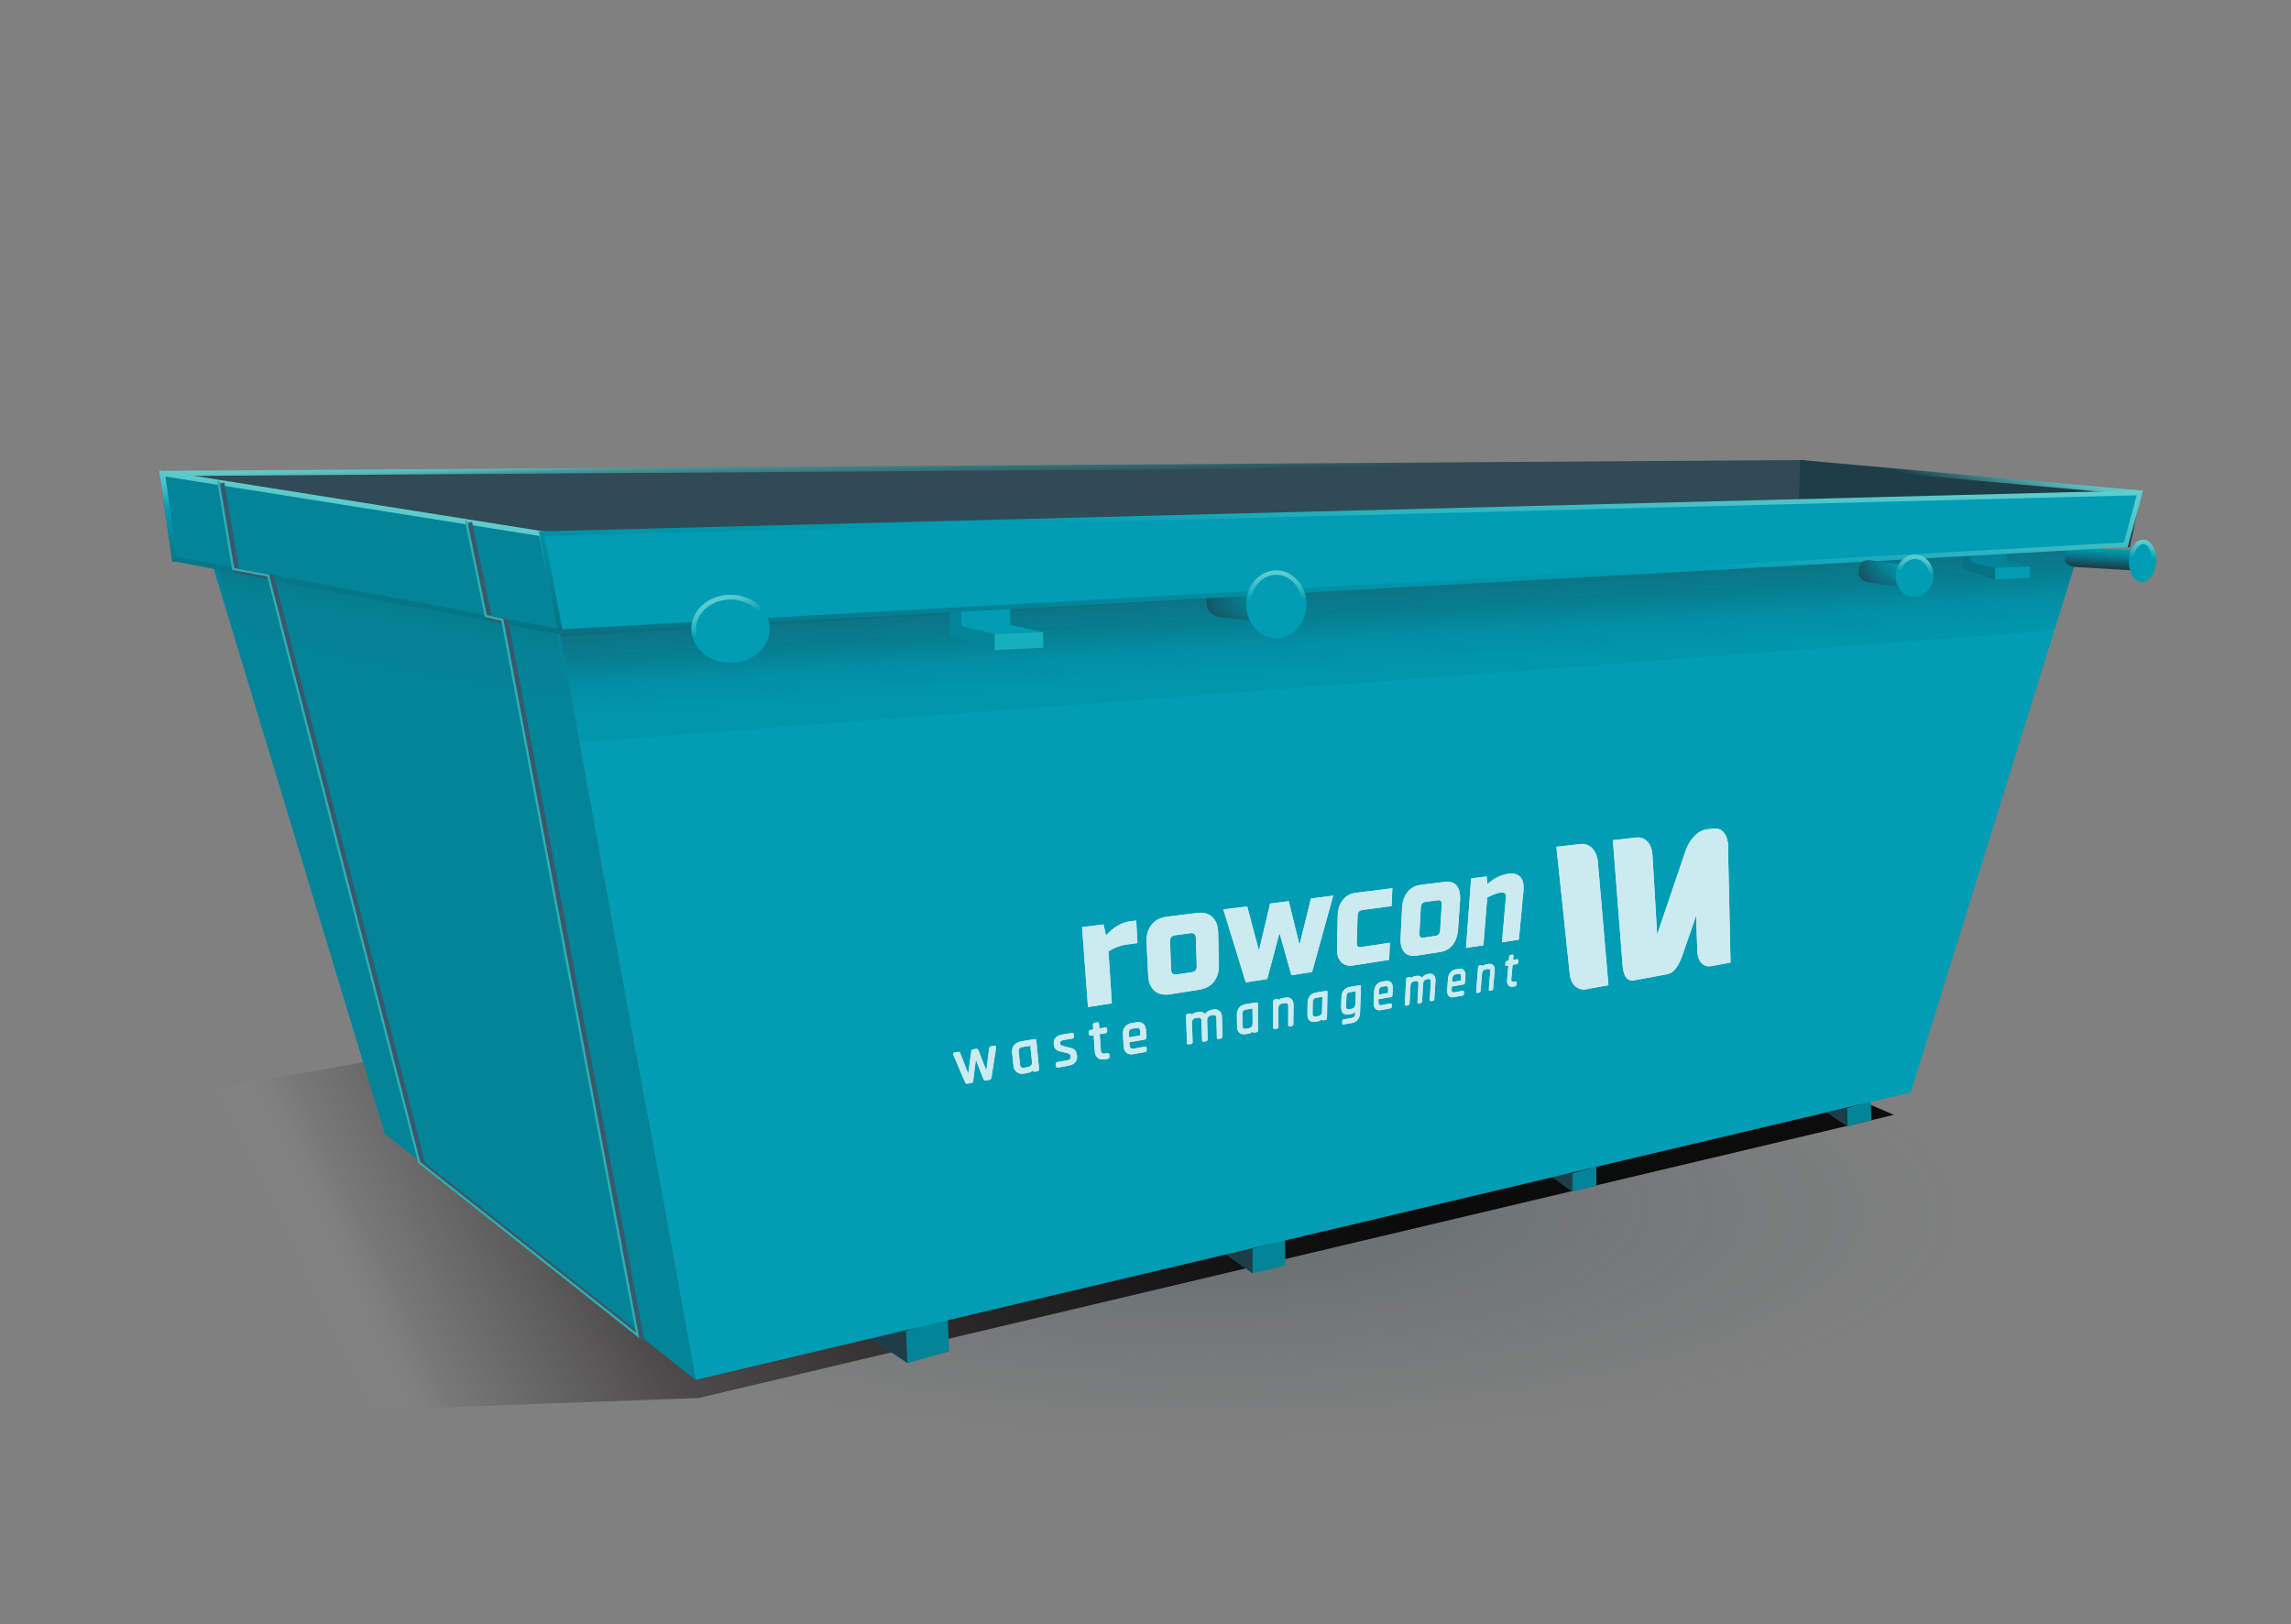 <?xml version="1.0" encoding="UTF-8"?>
<svg id="Layer_1" xmlns="http://www.w3.org/2000/svg" xmlns:xlink="http://www.w3.org/1999/xlink" version="1.1" viewBox="0 0 1031.81 731.34">
  <rect x="0" y="0" width="1031.81" height="731.34" fill="#808080" stroke="none"/>
  <!-- Generator: Adobe Illustrator 29.4.0, SVG Export Plug-In . SVG Version: 2.1.0 Build 152)  -->
  <defs>
    <style>
      .st0, .st1, .st2 {
        fill: none;
      }

      .st3 {
        fill: url(#linear-gradient2);
      }

      .st4 {
        fill: url(#linear-gradient3);
      }

      .st5 {
        fill: url(#linear-gradient6);
      }

      .st6 {
        fill: url(#linear-gradient8);
      }

      .st7 {
        fill: url(#linear-gradient11);
      }

      .st8 {
        fill: url(#linear-gradient10);
      }

      .st9 {
        stroke: url(#linear-gradient5);
        stroke-width: 2.17px;
      }

      .st9, .st1, .st2, .st10, .st11, .st12, .st13 {
        stroke-miterlimit: 10;
      }

      .st9, .st14 {
        fill: #1d3d47;
      }

      .st15 {
        fill: url(#radial-gradient);
      }

      .st16 {
        fill: url(#linear-gradient);
      }

      .st17 {
        fill: #15b0bc;
      }

      .st18, .st12, .st13, .st19, .st20, .st21 {
        fill: #009db4;
      }

      .st1 {
        stroke: #3b576b;
        stroke-width: 2px;
      }

      .st2 {
        stroke: #31afaf;
      }

      .st22, .st23, .st24 {
        fill: #fff;
      }

      .st10 {
        fill: #304b55;
        stroke: url(#linear-gradient1);
      }

      .st10, .st11 {
        stroke-width: 2.34px;
      }

      .st11 {
        stroke: url(#linear-gradient4);
      }

      .st11, .st25 {
        fill: #048498;
      }

      .st26 {
        opacity: .8;
      }

      .st27 {
        fill: #067283;
      }

      .st12 {
        stroke: url(#linear-gradient9);
      }

      .st12, .st13 {
        stroke-width: 2.15px;
      }

      .st13 {
        stroke: url(#linear-gradient14);
      }

      .st19 {
        stroke: url(#linear-gradient15);
        stroke-miterlimit: 10;
        stroke-width: 2px;
      }

      .st20 {
        stroke: url(#linear-gradient13);
        stroke-miterlimit: 10;
        stroke-width: 2px;
      }

      .st21 {
        stroke: url(#linear-gradient12);
        stroke-miterlimit: 10;
        stroke-width: 2px;
      }

      .st28 {
        fill: url(#linear-gradient7);
        opacity: .6;
      }

      .st28, .st23, .st24 {
        isolation: isolate;
      }

      .st23 {
        opacity: .3;
      }

      .st24 {
        opacity: .2;
      }
    </style>
    <radialGradient id="radial-gradient" cx="650.01" cy="1838.45" fx="650.01" fy="1838.45" r="475.76" gradientTransform="translate(1014.2 -12.74) rotate(90) scale(.85 .26)" gradientUnits="userSpaceOnUse">
      <stop offset="0" stop-color="#1d3d47" stop-opacity=".3"/>
      <stop offset=".53" stop-color="#1d3d47" stop-opacity=".1"/>
      <stop offset=".87" stop-color="#1d3d47" stop-opacity="0"/>
    </radialGradient>
    <linearGradient id="linear-gradient" x1="167.22" y1="1285.58" x2="582.45" y2="1085.39" gradientTransform="translate(-4 -644.6) rotate(-.15)" gradientUnits="userSpaceOnUse">
      <stop offset="0" stop-color="#fff" stop-opacity="0"/>
      <stop offset=".08" stop-color="#363233" stop-opacity=".1"/>
      <stop offset=".28" stop-color="#2e2a2b" stop-opacity=".62"/>
      <stop offset=".55" stop-color="#242021" stop-opacity=".9"/>
      <stop offset=".59" stop-color="#1e1b1c" stop-opacity=".9"/>
      <stop offset=".84" stop-color="#080707" stop-opacity=".9"/>
      <stop offset="1" stop-color="#000" stop-opacity=".9"/>
    </linearGradient>
    <linearGradient id="linear-gradient1" x1="445.16" y1="886.54" x2="443.92" y2="845.58" gradientTransform="translate(-4 -644.6) rotate(-.15)" gradientUnits="userSpaceOnUse">
      <stop offset=".21" stop-color="#304b55"/>
      <stop offset=".61" stop-color="#304b55"/>
      <stop offset=".72" stop-color="#336d73"/>
      <stop offset=".85" stop-color="#47969a"/>
      <stop offset=".89" stop-color="#55b5b6"/>
      <stop offset=".94" stop-color="#5dc7c7"/>
      <stop offset="1" stop-color="#61cece"/>
    </linearGradient>
    <linearGradient id="linear-gradient2" x1="600.62" y1="960.44" x2="595.28" y2="865.83" gradientTransform="translate(-4 -644.6) rotate(-.15)" gradientUnits="userSpaceOnUse">
      <stop offset=".13" stop-color="#048498" stop-opacity=".3"/>
      <stop offset=".28" stop-color="#067e91" stop-opacity=".51"/>
      <stop offset=".38" stop-color="#0d6878" stop-opacity=".57"/>
      <stop offset=".5" stop-color="#135b69" stop-opacity=".6"/>
      <stop offset=".54" stop-color="#194853" stop-opacity=".85"/>
      <stop offset=".59" stop-color="#1d3d47"/>
    </linearGradient>
    <linearGradient id="linear-gradient3" x1="166.36" y1="950.18" x2="179.8" y2="873.97" gradientTransform="translate(-4 -644.6) rotate(-.15)" gradientUnits="userSpaceOnUse">
      <stop offset="0" stop-color="#048498"/>
      <stop offset=".32" stop-color="#048296"/>
      <stop offset=".44" stop-color="#067d90" stop-opacity=".98"/>
      <stop offset=".52" stop-color="#097486" stop-opacity=".96"/>
      <stop offset=".59" stop-color="#0d6878" stop-opacity=".92"/>
      <stop offset=".64" stop-color="#135765" stop-opacity=".88"/>
      <stop offset=".69" stop-color="#1a434e" stop-opacity=".82"/>
      <stop offset=".71" stop-color="#1d3d47" stop-opacity=".8"/>
      <stop offset="1" stop-color="#1d3d47"/>
    </linearGradient>
    <linearGradient id="linear-gradient4" x1="160.83" y1="914.54" x2="168.54" y2="870.79" gradientTransform="translate(-4 -644.6) rotate(-.15)" gradientUnits="userSpaceOnUse">
      <stop offset="0" stop-color="#067283"/>
      <stop offset=".56" stop-color="#009db4"/>
      <stop offset=".57" stop-color="#009db4"/>
      <stop offset=".7" stop-color="#29b2bf"/>
      <stop offset=".82" stop-color="#48c1c7"/>
      <stop offset=".93" stop-color="#5acacc"/>
      <stop offset="1" stop-color="#61cece"/>
    </linearGradient>
    <linearGradient id="linear-gradient5" x1="881.78" y1="892.15" x2="893.48" y2="848.47" gradientTransform="translate(-4 -644.6) rotate(-.15)" gradientUnits="userSpaceOnUse">
      <stop offset="0" stop-color="#1d3d47"/>
      <stop offset=".56" stop-color="#1d3d47"/>
      <stop offset=".67" stop-color="#336d73"/>
      <stop offset=".77" stop-color="#47969a"/>
      <stop offset=".86" stop-color="#55b5b6"/>
      <stop offset=".94" stop-color="#5dc7c7"/>
      <stop offset="1" stop-color="#61cece"/>
    </linearGradient>
    <linearGradient id="linear-gradient6" x1="552.04" y1="931.97" x2="564.22" y2="906.83" gradientTransform="translate(-4 -644.6) rotate(-.15)" gradientUnits="userSpaceOnUse">
      <stop offset="0" stop-color="#1d3d47"/>
      <stop offset=".2" stop-color="#145664"/>
      <stop offset=".44" stop-color="#0b6f80"/>
      <stop offset=".66" stop-color="#057e91"/>
      <stop offset=".81" stop-color="#048498"/>
    </linearGradient>
    <linearGradient id="linear-gradient7" x1="542.94" y1="902.55" x2="570.99" y2="926.08" gradientTransform="translate(-4 -644.6) rotate(-.15)" gradientUnits="userSpaceOnUse">
      <stop offset=".23" stop-color="#1d3d47"/>
      <stop offset=".37" stop-color="#16505c" stop-opacity=".73"/>
      <stop offset=".62" stop-color="#0c6c7d" stop-opacity=".33"/>
      <stop offset=".84" stop-color="#067d90" stop-opacity=".09"/>
      <stop offset="1" stop-color="#048498" stop-opacity="0"/>
    </linearGradient>
    <linearGradient id="linear-gradient8" x1="954.64" y1="946.53" x2="955.08" y2="937.08" gradientTransform="translate(9.99 -709.07) rotate(1.11)" gradientUnits="userSpaceOnUse">
      <stop offset="0" stop-color="#1d3d47"/>
      <stop offset=".1" stop-color="#184854"/>
      <stop offset=".64" stop-color="#048498"/>
      <stop offset=".92" stop-color="#009db4"/>
    </linearGradient>
    <linearGradient id="linear-gradient9" x1="599.61" y1="956.7" x2="608.22" y2="841.22" gradientTransform="translate(-4 -644.6) rotate(-.15)" gradientUnits="userSpaceOnUse">
      <stop offset="0" stop-color="#067283"/>
      <stop offset=".56" stop-color="#009db4"/>
      <stop offset=".57" stop-color="#009db4"/>
      <stop offset=".7" stop-color="#29b2bf"/>
      <stop offset=".82" stop-color="#48c1c7"/>
      <stop offset=".93" stop-color="#5acacc"/>
      <stop offset="1" stop-color="#61cece"/>
    </linearGradient>
    <linearGradient id="linear-gradient10" x1="849.75" y1="916.92" x2="853.72" y2="899.47" gradientTransform="translate(-4 -644.6) rotate(-.15)" gradientUnits="userSpaceOnUse">
      <stop offset="0" stop-color="#1d3d47"/>
      <stop offset=".64" stop-color="#048498"/>
      <stop offset="1" stop-color="#009db4"/>
    </linearGradient>
    <linearGradient id="linear-gradient11" x1="825.53" y1="910.56" x2="865.39" y2="903.54" gradientTransform="translate(-4 -644.6) rotate(-.15)" gradientUnits="userSpaceOnUse">
      <stop offset=".23" stop-color="#1d3d47"/>
      <stop offset=".97" stop-color="#019ab1" stop-opacity="0"/>
      <stop offset="1" stop-color="#009db4"/>
    </linearGradient>
    <linearGradient id="linear-gradient12" x1="736.07" y1="1125.85" x2="736.07" y2="1106.75" gradientTransform="translate(1978.55 -704.97) rotate(90) scale(1.31 1)" gradientUnits="userSpaceOnUse">
      <stop offset="0" stop-color="#009db4"/>
      <stop offset=".56" stop-color="#009db4"/>
      <stop offset=".57" stop-color="#009db4"/>
      <stop offset=".7" stop-color="#29b2bf"/>
      <stop offset=".82" stop-color="#48c1c7"/>
      <stop offset=".93" stop-color="#5acacc"/>
      <stop offset="1" stop-color="#61cece"/>
    </linearGradient>
    <linearGradient id="linear-gradient13" x1="986.49" y1="1023.69" x2="986.49" y2="1004.6" gradientTransform="translate(1979.1 -733.94) rotate(90)" gradientUnits="userSpaceOnUse">
      <stop offset="0" stop-color="#009db4"/>
      <stop offset=".56" stop-color="#009db4"/>
      <stop offset=".57" stop-color="#009db4"/>
      <stop offset=".7" stop-color="#29b2bf"/>
      <stop offset=".82" stop-color="#48c1c7"/>
      <stop offset=".93" stop-color="#5acacc"/>
      <stop offset="1" stop-color="#61cece"/>
    </linearGradient>
    <linearGradient id="linear-gradient14" x1="23.02" y1="943.47" x2="12.14" y2="913.58" gradientTransform="translate(310.71 -645.42) rotate(-.15) scale(.9 1)" gradientUnits="userSpaceOnUse">
      <stop offset="0" stop-color="#009db4"/>
      <stop offset=".56" stop-color="#009db4"/>
      <stop offset=".57" stop-color="#009db4"/>
      <stop offset=".7" stop-color="#29b2bf"/>
      <stop offset=".82" stop-color="#48c1c7"/>
      <stop offset=".93" stop-color="#5acacc"/>
      <stop offset="1" stop-color="#61cece"/>
    </linearGradient>
    <linearGradient id="linear-gradient15" x1="576.4" y1="933.52" x2="576.4" y2="902.97" gradientTransform="translate(-1.6 -646.12)" gradientUnits="userSpaceOnUse">
      <stop offset="0" stop-color="#009db4"/>
      <stop offset=".56" stop-color="#009db4"/>
      <stop offset=".57" stop-color="#009db4"/>
      <stop offset=".7" stop-color="#29b2bf"/>
      <stop offset=".82" stop-color="#48c1c7"/>
      <stop offset=".93" stop-color="#5acacc"/>
      <stop offset="1" stop-color="#61cece"/>
    </linearGradient>
  </defs>
  <g id="shadow">
    <ellipse class="st15" cx="534.7" cy="542.34" rx="173.97" ry="421.32" transform="translate(-17.89 1066.43) rotate(-88.89)"/>
  </g>
  <g id="skipbin-8cm">
    <g id="Layer_3">
      <g>
        <polygon class="st16" points="675.62 425.41 189.69 522.29 178.05 475.74 62.2 496.58 77.71 638.23 314.61 629.58 852.93 502.06 675.62 425.41"/>
        <g>
          <polygon class="st25" points="408.02 599.37 392.3 602.93 408.7 613.82 427.52 608.6 426.79 593.19 408.02 599.37"/>
          <polyline class="st14" points="392.3 602.93 408.02 599.37 408.7 613.82 392.3 602.93"/>
        </g>
        <g>
          <polygon class="st25" points="564.11 562.3 551.84 564.53 564.13 573.48 578.85 569.94 578.81 558.18 564.11 562.3"/>
          <polyline class="st14" points="551.84 564.53 564.11 562.3 564.13 573.48 551.84 564.53"/>
        </g>
        <g>
          <polygon class="st25" points="708.16 528.42 699.19 530.05 708.17 536.62 718.95 534.08 718.92 525.4 708.16 528.42"/>
          <polyline class="st14" points="699.19 530.05 708.16 528.42 708.17 536.62 699.19 530.05"/>
        </g>
        <g>
          <polygon class="st25" points="831.9 499.11 822.98 500.98 832.15 507.28 842.85 504.53 842.57 495.78 831.9 499.11"/>
          <polyline class="st14" points="822.98 500.98 831.9 499.11 832.15 507.28 822.98 500.98"/>
        </g>
        <polygon class="st10" points="811.88 208.33 73.15 213.22 78.6 251.66 811.23 225.75 811.88 208.33"/>
        <polygon class="st18" points="944.46 221.9 860.54 491.97 313.26 621.42 243.97 240.34 944.46 221.9"/>
        <polygon class="st3" points="944.46 221.9 925.22 283.84 258.69 334.41 243.97 240.34 944.46 221.9"/>
        <polygon class="st27" points="883.93 236.59 883.99 256.45 898.55 260.94 898.54 255.73 887.75 253.21 888.09 237.34 883.93 236.59"/>
        <polygon class="st25" points="903.4 236.54 888.1 236.58 887.75 253.21 898.54 255.73 914.15 255.16 903.58 252.84 903.4 236.54"/>
        <polygon class="st18" points="914.16 260.18 898.55 260.94 898.54 255.73 914.15 255.16 914.16 260.18"/>
        <g>
          <polygon class="st25" points="427.49 258.67 427.56 286.46 447.96 292.76 447.93 285.47 432.84 281.95 433.32 259.72 427.49 258.67"/>
          <polygon class="st18" points="454.74 258.6 433.3 258.66 432.84 281.95 447.93 285.47 469.79 284.66 455 281.43 454.74 258.6"/>
          <polygon class="st17" points="469.81 291.68 447.96 292.76 447.93 285.47 469.79 284.66 469.81 291.68"/>
        </g>
        <polygon class="st25" points="243.97 240.34 313.26 621.42 173.3 510.59 85.46 220.6 243.97 240.34"/>
        <polygon class="st4" points="243.97 240.34 256.15 321.01 107.65 285.06 85.46 220.6 243.97 240.34"/>
        <polygon class="st11" points="73.15 213.22 243.97 240.34 252.37 284.48 78.6 251.66 73.15 213.22"/>
        <polygon class="st9" points="811.88 208.33 963.71 221.93 958.3 245.33 811.23 225.75 811.88 208.33"/>
        <g>
          <path class="st5" d="M543.38,270.9c.27-6.47,3.08-7.46,7.16-7.71,6.64.29,20.04,1.72,20.04,1.72l-1.68,15.1-18.68-1.89s-7.13-.77-6.84-7.24h0v.02Z"/>
          <path class="st28" d="M543.38,270.9c.27-6.47,3.08-7.46,7.16-7.71,6.64.29,20.04,1.72,20.04,1.72l-1.68,15.1-18.68-1.89s-7.13-.77-6.84-7.24h0v.02Z"/>
        </g>
        <path class="st6" d="M929.79,251.2c.08-3.79,1.99-4.4,4.8-4.6,4.6.09,28.7,1.31,28.7,1.31l-1.09,9.07-27.54-1.64s-4.94-.36-4.87-4.16h.01Z"/>
        <polygon class="st12" points="963.71 221.93 243.97 240.34 252.37 284.48 957.43 245.33 963.71 221.93"/>
        <g>
          <path class="st8" d="M837.04,257.15c.44-4.32,2.35-4.88,5.09-4.89,4.43.45,20.83,3.06,20.83,3.06l.4,9.89-22-2.94s-4.75-.78-4.31-5.11h-.01Z"/>
          <path class="st7" d="M837.04,257.15c.44-4.32,2.35-4.88,5.09-4.89,4.43.45,20.83,3.06,20.83,3.06l.4,9.89-22-2.94s-4.75-.78-4.31-5.11h-.01Z"/>
          <ellipse class="st21" cx="862.25" cy="259.28" rx="8.55" ry="7.51" transform="translate(511.8 1088.67) rotate(-83.83)"/>
        </g>
        <ellipse class="st20" cx="964.96" cy="252.55" rx="8.55" ry="5.17" transform="translate(659.6 1202.12) rotate(-86.84)"/>
        <ellipse class="st13" cx="329" cy="283.19" rx="16.57" ry="14.28"/>
        <ellipse class="st19" cx="574.8" cy="272.13" rx="12.58" ry="14.28" transform="translate(-.71 1.51) rotate(-.15)"/>
      </g>
      <rect class="st0" x="157.32" y="-206.25" width="825" height="1020.8" transform="translate(254.7 867.97) rotate(-88.89)"/>
    </g>
    <g id="logo">
      <g id="rowcon_waste_management" class="st26">
        <g>
          <path class="st22" d="M447.76,470.97l-1.43.23c-.46.08-.78.42-.83.89l-1.29,9.97-3.58-9.17c-.19-.43-.57-.63-1.05-.55l-1.31.22c-.47.08-.78.42-.84.88l-1.36,10.06-3.61-9.22c-.16-.45-.55-.67-1.02-.59l-1.46.24c-.34.05-.51.23-.59.36-.09.14-.18.37-.03.73l5.32,12.45c.15.43.55.65,1.03.56l1.73-.31c.48-.09.8-.43.85-.89l1.21-9.61,3.44,8.78c.15.43.53.65.99.57l1.73-.31c.47-.09.79-.42.85-.87l2.1-13.61c.04-.35-.09-.55-.2-.65s-.31-.21-.64-.15h-.02Z"/>
          <path class="st22" d="M465.85,467.98l-5.93.99c-1.38.23-2.45.81-3.19,1.73s-1.03,2.09-.88,3.46l.6,5.72c.14,1.35.67,2.35,1.55,2.99.88.63,2.02.83,3.39.57l1.4-.25c1.02-.18,1.8-.56,2.34-1.13.09.42.43.64.89.56l1.2-.22c.5-.09.79-.46.75-.96l-1.22-12.79c-.04-.5-.41-.77-.91-.69v.02h.01ZM464.76,478.22c.07.66-.05,1.18-.37,1.57s-.8.66-1.5.77l-1.54.26c-1.24.22-1.87-.25-1.99-1.55l-.57-5.55c-.14-1.31.36-1.98,1.63-2.19l3.64-.62.71,7.28h0v.02Z"/>
          <path class="st22" d="M482.11,471.93l-3.26-.87c-1.28-.26-1.32-.87-1.34-1.07l-.03-.45c0-.13,0-.35.27-.65.22-.24.62-.41,1.14-.5l3.99-.67c.5-.08.78-.45.75-.92l-.07-.92c-.03-.5-.39-.77-.88-.68l-4.35.71c-3.34.55-3.87,2.7-3.73,4.4.08.92.37,1.66.88,2.16.48.5,1.25.85,2.24,1.08l3.25.78c.75.15,1.13.58,1.19,1.32l.04.5c.02.32.09,1.08-1.52,1.35l-4.42.78c-.5.09-.79.45-.75.92l.08.91c.04.48.4.75.88.66l4.69-.84c3.44-.62,4.01-2.67,3.89-4.29-.09-1.08-.34-1.92-.75-2.5-.43-.6-1.17-1.01-2.18-1.22h-.03Z"/>
          <path class="st22" d="M498.73,474.27l-.99.18c-1.25.22-1.87-.22-1.94-1.44l-.51-7.3,2.59-.43c.5-.08.79-.45.77-.91l-.07-.97c-.03-.48-.37-.76-.87-.67l-2.6.43-.14-2.07c-.03-.5-.36-.77-.82-.68l-1.17.19c-.48.08-.78.45-.75.95l.14,2.07-1.25.21c-.48.08-.78.45-.75.95l.07.98c.03.47.37.74.86.65l1.25-.21.54,7.39c.1,1.31.57,2.28,1.41,2.89.83.59,1.9.78,3.18.56l1.22-.22c.48-.09.78-.45.76-.9l-.05-.95c-.03-.48-.37-.74-.86-.65h0v-.02h-.02Z"/>
          <path class="st22" d="M511.77,460.39l-2.12.35c-1.26.21-2.27.76-2.97,1.65s-1.02,2-.94,3.33l.33,5.53c.09,1.31.52,2.29,1.31,2.89.78.6,1.81.8,3.07.58l5.26-.94c.46-.08.75-.43.73-.89l-.04-.91c-.02-.47-.34-.74-.8-.64l-5.07.89c-1.15.21-1.72-.25-1.78-1.51l-.09-1.36,6.9-1.19c.46-.08.75-.45.73-.95l-.16-3.26c-.07-1.31-.5-2.31-1.25-2.94-.77-.63-1.8-.85-3.07-.64v-.02h-.01ZM508.37,467.59l-.02-.43h0l.02.43ZM513.59,466.26l-5.08.87-.11-1.81c-.08-1.24.42-1.88,1.6-2.08l1.72-.29c1.17-.2,1.72.26,1.78,1.51l.1,1.81h0Z"/>
          <path class="st22" d="M546.47,454.64l-.83.14c-.66.11-1.3.39-1.88.81-.41.29-.74.64-1,1.03-.67-.79-1.66-1.09-2.96-.87l-.88.14c-.94.15-1.68.52-2.22,1.09-.03-.43-.33-.67-.76-.59l-1.08.18c-.45.08-.74.43-.71.91l.44,12.2c.01.46.32.73.76.64l1.07-.19c.44-.08.73-.43.7-.9l-.29-8.56c-.02-.64.12-1.13.42-1.5s.74-.62,1.35-.73l.88-.14c1.11-.19,1.63.29,1.65,1.51l.25,8.66c.01.46.31.71.75.63l1.06-.19c.44-.08.71-.43.7-.89l-.22-8.45c-.02-.64.12-1.14.43-1.54s.74-.65,1.34-.75l.78-.13c1.09-.19,1.61.29,1.63,1.51l.2,8.61c.01.46.3.71.74.63l1.05-.19c.43-.08.7-.43.7-.89l-.19-8.67c-.03-1.29-.39-2.25-1.07-2.87-.68-.63-1.64-.85-2.8-.65h-.01Z"/>
          <path class="st22" d="M565.8,451.43l-4.98.83c-1.15.19-2.09.71-2.76,1.56-.67.85-1,1.92-.99,3.19l.09,5.32c.02,1.26.37,2.21,1.07,2.8.68.59,1.62.79,2.76.59l1.18-.21c.86-.14,1.54-.5,2.02-1.01.03.4.31.6.69.53l1.01-.18c.42-.08.69-.42.69-.87l-.08-11.9c0-.46-.29-.73-.7-.65h0ZM564.15,460.93c0,.62-.13,1.09-.43,1.45-.3.36-.71.6-1.29.7l-1.3.23c-1.05.19-1.53-.27-1.53-1.47l-.07-5.16c-.02-1.21.45-1.84,1.51-2.01l3.06-.52.05,6.76h-.01Z"/>
          <path class="st22" d="M579.02,449.25l-1.24.21c-.85.14-1.52.47-2,1-.03-.4-.3-.62-.68-.55l-1.01.16c-.42.07-.69.42-.69.88v11.84c0,.45.29.69.69.62l.99-.18c.41-.07.68-.42.68-.87v-8.3c0-.62.15-1.09.44-1.45.29-.37.7-.59,1.28-.69l1.24-.21c1.03-.18,1.5.29,1.49,1.49l-.04,8.4c0,.45.26.69.67.62l.98-.18c.41-.07.67-.41.68-.86l.07-8.46c.01-1.25-.3-2.2-.92-2.8-.63-.62-1.51-.84-2.62-.66h.01Z"/>
          <path class="st22" d="M597.23,446.23l-4.69.78c-1.09.18-1.98.69-2.63,1.51-.65.83-.99,1.87-1,3.11l-.07,5.19c-.02,1.23.3,2.16.92,2.75.63.58,1.5.79,2.57.59l1.11-.2c.8-.15,1.45-.47,1.92-.98.02.39.26.58.64.52l.96-.16c.4-.07.66-.41.67-.85l.22-11.62c.02-.45-.23-.7-.63-.64h-.01ZM595.43,455.48c-.01.6-.15,1.07-.44,1.42s-.68.58-1.23.68l-1.22.22c-.98.16-1.43-.28-1.4-1.44l.08-5.04c.02-1.19.47-1.78,1.46-1.95l2.88-.48-.13,6.61h0v-.02Z"/>
          <path class="st22" d="M612.29,443.73l-4.55.76c-1.06.18-1.92.68-2.57,1.49-.64.81-.98,1.84-1.01,3.07l-.12,4.49c-.02,1.22.24,2.12.81,2.72.58.58,1.41.78,2.44.6l1.17-.21c.78-.14,1.41-.46,1.88-.97v.81c-.05,1.13-.51,1.7-1.47,1.88l-3.65.66c-.4.07-.67.41-.68.85l-.02.87c0,.44.24.67.64.6l3.83-.69c1.03-.19,1.89-.69,2.53-1.5.63-.8.97-1.8,1.01-2.99l.4-11.81c0-.45-.23-.69-.62-.63h0ZM610.44,452.23c-.01.59-.17,1.06-.44,1.4s-.67.57-1.2.66l-1.17.21c-.97.16-1.4-.26-1.36-1.42l.12-4.33c.02-1.17.48-1.76,1.46-1.93l2.78-.46-.19,5.89h-.01Z"/>
          <path class="st22" d="M624.14,441.78l-1.73.29c-1.03.16-1.88.66-2.52,1.46s-.98,1.81-1.02,3.04l-.2,5.07c-.04,1.2.22,2.1.79,2.67s1.39.77,2.4.59l4.28-.76c.37-.07.64-.39.65-.8l.03-.84c.02-.44-.21-.67-.58-.6l-4.12.73c-.95.16-1.35-.26-1.31-1.41l.04-1.25,5.61-.97c.37-.07.64-.41.66-.86l.13-2.99c.05-1.21-.2-2.11-.76-2.71s-1.38-.8-2.4-.64h.02l.02-.02ZM620.83,448.32v-.4h0v.4ZM625.1,447.2l-4.12.7.07-1.67c.04-1.14.5-1.72,1.44-1.87l1.39-.24c.95-.15,1.35.27,1.31,1.41l-.08,1.66h0Z"/>
          <path class="st22" d="M643.59,438.55l-.68.12c-.55.09-1.09.33-1.61.71-.34.25-.65.58-.89.94-.5-.75-1.28-1.02-2.35-.85l-.74.12c-.78.13-1.42.46-1.9.98,0-.41-.22-.62-.57-.56l-.9.14c-.37.05-.64.39-.65.82l-.58,11.29c-.02.43.21.66.57.6l.89-.15c.36-.07.63-.39.64-.81l.42-7.92c.03-.58.19-1.05.45-1.39.27-.35.65-.56,1.17-.64l.74-.13c.92-.15,1.31.29,1.24,1.42l-.45,8.02c-.02.43.2.66.56.6l.88-.15c.36-.07.62-.39.64-.81l.45-7.81c.03-.59.19-1.06.47-1.42s.66-.58,1.15-.67l.65-.11c.91-.15,1.3.29,1.22,1.42l-.48,7.97c-.03.43.19.66.55.59l.87-.15c.36-.05.62-.39.64-.81l.51-8.03c.08-1.19-.14-2.08-.65-2.67-.52-.59-1.28-.8-2.25-.65h.01Z"/>
          <path class="st22" d="M657.17,436.31l-1.61.26c-.97.15-1.77.63-2.39,1.41-.62.77-.97,1.76-1.05,2.95l-.34,4.93c-.08,1.17.14,2.05.66,2.62.52.56,1.27.76,2.22.59l4.02-.71c.35-.05.6-.36.63-.78l.05-.81c.03-.43-.18-.65-.53-.59l-3.87.68c-.88.15-1.25-.26-1.18-1.39l.09-1.22,5.27-.91c.35-.05.6-.39.63-.83l.22-2.91c.09-1.18-.12-2.06-.63-2.64s-1.25-.79-2.21-.64h0v-.02.02ZM653.87,442.66l.03-.39h0l-.03.39ZM657.89,441.59l-3.87.66.11-1.63c.08-1.11.52-1.67,1.4-1.83l1.3-.22c.88-.14,1.25.27,1.18,1.39l-.12,1.62h.01Z"/>
          <path class="st22" d="M670.48,434.1l-1.05.18c-.7.12-1.29.42-1.73.89,0-.37-.2-.57-.52-.52l-.85.14c-.35.05-.6.37-.63.8l-.86,10.99c-.03.42.18.65.52.59l.84-.15c.34-.05.59-.37.62-.79l.63-7.71c.04-.57.2-1.01.46-1.34.26-.34.63-.54,1.1-.62l1.05-.18c.86-.14,1.22.29,1.12,1.4l-.66,7.8c-.03.42.17.65.51.59l.83-.15c.34-.05.59-.37.62-.79l.67-7.85c.1-1.17-.09-2.04-.55-2.62-.47-.58-1.19-.79-2.11-.65h0Z"/>
          <path class="st22" d="M682.5,441.99l-.7.12c-.89.15-1.25-.24-1.15-1.3l.58-6.31,1.83-.31c.34-.05.6-.36.64-.77l.08-.84c.04-.42-.17-.65-.51-.6l-1.83.31.17-1.78c.04-.43-.15-.66-.47-.62l-.83.14c-.34.05-.59.36-.62.79l-.17,1.79-.88.14c-.34.05-.59.36-.62.79l-.07.85c-.04.41.17.64.51.58l.88-.14-.57,6.39c-.1,1.13.1,1.98.6,2.53.5.54,1.2.73,2.1.57l.86-.14c.34-.05.59-.36.63-.76l.08-.83c.04-.42-.17-.64-.51-.58h0l-.03-.02h0Z"/>
          <path class="st22" d="M512.27,424.73l-.54-10.18-2.75.34c-3.86.48-7.5,2.65-10.88,6.4l-1.09-4.99-9.67,1.21,2.66,36,10.74-1.68-1.51-23.4c2.43-1.6,5.15-2.61,7.89-3.03l5.15-.69h0Z"/>
          <path class="st22" d="M546.74,442.05c1.54-1.97,2.29-4.52,2.22-7.57l-.32-14.32c-.07-3.18-.94-5.57-2.61-7.16s-4-2.23-6.9-1.87l-13.59,1.7c-3.03.39-5.34,1.61-6.96,3.69-1.63,2.07-2.35,4.77-2.2,8l.73,14.69c.15,3.17,1.11,5.48,2.88,6.99,1.74,1.5,4.11,2.01,6.99,1.56l13.17-2.07c2.85-.44,5.02-1.65,6.57-3.63h.02ZM538.99,435.02c.04,1.63-.66,2.57-2.2,2.8l-6.92,1.03c-1.52.22-2.34-.45-2.41-2.13l-.52-12.67c-.07-1.68.66-2.65,2.24-2.86l7.03-.95c1.52-.2,2.33.51,2.39,2.22l.39,12.56h0Z"/>
          <polygon class="st22" points="585.28 425.5 580.4 405.85 572.03 406.91 567.01 428.14 561.71 408.2 550.95 409.55 561.06 442.4 570.73 440.89 576.24 420.14 581.63 439.18 590.93 437.72 600.45 403.34 590.44 404.6 585.28 425.5"/>
          <path class="st22" d="M625.63,432.28l.34-7.72-13.02,1.94c-1.34.21-1.96-.48-1.9-2.02l.37-12.02c.05-1.62.76-2.48,2.09-2.65l13.22-1.76.35-8.05-16.61,2.08c-2.33.3-4.21,1.35-5.69,3.22s-2.22,4.16-2.29,6.86l-.35,15.04c-.07,2.67.57,4.69,1.93,6.07,1.35,1.39,3.15,1.89,5.37,1.53l16.18-2.54h0v.03Z"/>
          <path class="st22" d="M656.67,418.57l.91-13.09c.2-2.91-.3-5.08-1.5-6.57-1.21-1.49-3.03-2.08-5.37-1.79l-10.99,1.39c-2.44.31-4.39,1.39-5.85,3.26s-2.28,4.31-2.42,7.25l-.65,13.39c-.14,2.89.43,5.03,1.72,6.42s3.11,1.9,5.46,1.54l10.71-1.67c2.32-.36,4.17-1.44,5.57-3.21s2.21-4.1,2.4-6.9h.01ZM648.63,418.92c-.1,1.49-.74,2.34-1.99,2.53l-5.63.84c-1.23.19-1.84-.45-1.76-1.99l.64-11.56c.09-1.54.74-2.41,2.03-2.57l5.69-.76c1.23-.16,1.83.5,1.73,2.06l-.73,11.47h.02Z"/>
          <path class="st22" d="M684.06,423.14l2.07-22.05c.24-2.56-.15-4.52-1.23-5.93-2.66-3.48-8.94-.91-10.45-.15-1.58.76-3.12,1.86-4.58,3.17l-.3-3.49-7,.88-2.31,31.31,7.83-1.22,1.73-21.53c3.71-1.78,7-3.09,8.11-1.65.24.32.36.83.32,1.34l-1.79,20.53,7.58-1.19h.02Z"/>
          <g>
            <g>
              <path class="st22" d="M779.13,420.44h0l-.77-33.92-.13-5.63c-.04-2.16-.57-3.99-1.46-5.32h0s0-.02-.02-.02h0c-.11-.16-.22-.32-.35-.47h0s-.03-.05-.05-.08h0c-.12-.14-.25-.27-.38-.42h0l-.08-.08h0c-.07-.07-.13-.11-.2-.16-.1-.08-.2-.16-.3-.24h0c-.15-.11-.31-.22-.45-.31h0l-.2-.1c-.12-.06-.23-.12-.35-.18h0s-.03-.01-.04-.02h0s-.04-.01-.07-.02c-.18-.07-.36-.13-.56-.18h0c-.18-.04-.36-.09-.54-.11h0c-.2-.02-.41-.04-.62-.04h-.14c-.21,0-.42.01-.63.03l-.4.04s-6.8,3.76-8.58,5.86l1.55,46.61.11,2.88c.18,4.51,2.74,7.17,6.26,6.52l.36-.07c.12-.02.23-.05.35-.08h0l7.96-1.46-.3-13.04h.02Z"/>
              <path class="st22" d="M724.41,443.67l-1.18-13.7h0l-3.07-35.79-.52-5.96c-.45-5.26-3.67-8.61-7.9-8.12l-10.78,1.24,3.67,34.88,2.05,19.46.32,3.05c.51,4.75,3.62,7.5,7.58,6.76l.42-.08c.13-.02.26-.07.4-.09h.01l9-1.66h0Z"/>
              <path class="st22" d="M778.23,380.89c-.04-2.16-.57-3.99-1.46-5.32-.12-.18-.23-.34-.37-.51h0s-.03-.05-.05-.08t0,0s0,0,0,0c-1.14-1.35-2.71-2.05-4.55-1.83l-3.26.37c-3.76.43-7.65,4.44-9.44,9.75l-2.06,6.04-10.69,31.51-1.77-29.88-.35-5.82c-.31-5.15-3.27-8.41-7.27-7.95l-10.56,1.21,2.65,34.09,1.48,19.04.23,2.97c.36,4.66,1.65,7.67,5.43,6.96l.4-.07c.13-.02.25-.05.38-.08h.01l12.97-2.4h.01c.12-.03.24-.05.36-.07l.38-.07c3.63-.68,5.49-4.17,7.19-9.08l1.08-3.11,6.86-19.72,5-14.4h0l.63-1.81c1.12-2.94,3.66-8.27,6.78-6.82l-.07-2.95h.04Z"/>
            </g>
            <polygon class="st23" points="763.92 412.51 769.44 396.65 764.51 429.93 763.92 412.51"/>
          </g>
          <path class="st22" d="M447.76,470.97l-1.43.23c-.46.08-.78.42-.83.89l-1.29,9.97-3.58-9.17c-.19-.43-.57-.63-1.05-.55l-1.31.22c-.47.08-.78.42-.84.88l-1.36,10.06-3.61-9.22c-.16-.45-.55-.67-1.02-.59l-1.46.24c-.34.05-.51.23-.59.36-.09.14-.18.37-.03.73l5.32,12.45c.15.43.55.65,1.03.56l1.73-.31c.48-.09.8-.43.85-.89l1.21-9.61,3.44,8.78c.15.43.53.65.99.57l1.73-.31c.47-.09.79-.42.85-.87l2.1-13.61c.04-.35-.09-.55-.2-.65s-.31-.21-.64-.15h-.02Z"/>
          <path class="st22" d="M465.85,467.98l-5.93.99c-1.38.23-2.45.81-3.19,1.73s-1.03,2.09-.88,3.46l.6,5.72c.14,1.35.67,2.35,1.55,2.99.88.63,2.02.83,3.39.57l1.4-.25c1.02-.18,1.8-.56,2.34-1.13.09.42.43.64.89.56l1.2-.22c.5-.09.79-.46.75-.96l-1.22-12.79c-.04-.5-.41-.77-.91-.69v.02h.01ZM464.76,478.22c.07.66-.05,1.18-.37,1.57s-.8.66-1.5.77l-1.54.26c-1.24.22-1.87-.25-1.99-1.55l-.57-5.55c-.14-1.31.36-1.98,1.63-2.19l3.64-.62.71,7.28h0v.02Z"/>
          <path class="st22" d="M482.11,471.93l-3.26-.87c-1.28-.26-1.32-.87-1.34-1.07l-.03-.45c0-.13,0-.35.27-.65.22-.24.62-.41,1.14-.5l3.99-.67c.5-.08.78-.45.75-.92l-.07-.92c-.03-.5-.39-.77-.88-.68l-4.35.71c-3.34.55-3.87,2.7-3.73,4.4.08.92.37,1.66.88,2.16.48.5,1.25.85,2.24,1.08l3.25.78c.75.15,1.13.58,1.19,1.32l.04.5c.02.32.09,1.08-1.52,1.35l-4.42.78c-.5.09-.79.45-.75.92l.08.91c.04.48.4.75.88.66l4.69-.84c3.44-.62,4.01-2.67,3.89-4.29-.09-1.08-.34-1.92-.75-2.5-.43-.6-1.17-1.01-2.18-1.22h-.03Z"/>
          <path class="st22" d="M498.73,474.27l-.99.18c-1.25.22-1.87-.22-1.94-1.44l-.51-7.3,2.59-.43c.5-.08.79-.45.77-.91l-.07-.97c-.03-.48-.37-.76-.87-.67l-2.6.43-.14-2.07c-.03-.5-.36-.77-.82-.68l-1.17.19c-.48.08-.78.45-.75.95l.14,2.07-1.25.21c-.48.08-.78.45-.75.95l.07.98c.03.47.37.74.86.65l1.25-.21.54,7.39c.1,1.31.57,2.28,1.41,2.89.83.59,1.9.78,3.18.56l1.22-.22c.48-.09.78-.45.76-.9l-.05-.95c-.03-.48-.37-.74-.86-.65h0v-.02h-.02Z"/>
          <path class="st22" d="M511.77,460.39l-2.12.35c-1.26.21-2.27.76-2.97,1.65s-1.02,2-.94,3.33l.33,5.53c.09,1.31.52,2.29,1.31,2.89.78.6,1.81.8,3.07.58l5.26-.94c.46-.08.75-.43.73-.89l-.04-.91c-.02-.47-.34-.74-.8-.64l-5.07.89c-1.15.21-1.72-.25-1.78-1.51l-.09-1.36,6.9-1.19c.46-.08.75-.45.73-.95l-.16-3.26c-.07-1.31-.5-2.31-1.25-2.94-.77-.63-1.8-.85-3.07-.64v-.02h-.01ZM508.37,467.59l-.02-.43h0l.02.43ZM513.59,466.26l-5.08.87-.11-1.81c-.08-1.24.42-1.88,1.6-2.08l1.72-.29c1.17-.2,1.72.26,1.78,1.51l.1,1.81h0Z"/>
          <path class="st22" d="M546.47,454.64l-.83.14c-.66.11-1.3.39-1.88.81-.41.29-.74.64-1,1.03-.67-.79-1.66-1.09-2.96-.87l-.88.14c-.94.15-1.68.52-2.22,1.09-.03-.43-.33-.67-.76-.59l-1.08.18c-.45.08-.74.43-.71.91l.44,12.2c.01.46.32.73.76.64l1.07-.19c.44-.08.73-.43.7-.9l-.29-8.56c-.02-.64.12-1.13.42-1.5s.74-.62,1.35-.73l.88-.14c1.11-.19,1.63.29,1.65,1.51l.25,8.66c.01.46.31.71.75.63l1.06-.19c.44-.08.71-.43.7-.89l-.22-8.45c-.02-.64.12-1.14.43-1.54s.74-.65,1.34-.75l.78-.13c1.09-.19,1.61.29,1.63,1.51l.2,8.61c.01.46.3.71.74.63l1.05-.19c.43-.08.7-.43.7-.89l-.19-8.67c-.03-1.29-.39-2.25-1.07-2.87-.68-.63-1.64-.85-2.8-.65h-.01Z"/>
          <path class="st22" d="M565.8,451.43l-4.98.83c-1.15.19-2.09.71-2.76,1.56-.67.85-1,1.92-.99,3.19l.09,5.32c.02,1.26.37,2.21,1.07,2.8.68.59,1.62.79,2.76.59l1.18-.21c.86-.14,1.54-.5,2.02-1.01.03.4.31.6.69.53l1.01-.18c.42-.08.69-.42.69-.87l-.08-11.9c0-.46-.29-.73-.7-.65h0ZM564.15,460.93c0,.62-.13,1.09-.43,1.45-.3.36-.71.6-1.29.7l-1.3.23c-1.05.19-1.53-.27-1.53-1.47l-.07-5.16c-.02-1.21.45-1.84,1.51-2.01l3.06-.52.05,6.76h-.01Z"/>
          <path class="st22" d="M579.02,449.25l-1.24.21c-.85.14-1.52.47-2,1-.03-.4-.3-.62-.68-.55l-1.01.16c-.42.07-.69.42-.69.88v11.84c0,.45.29.69.69.62l.99-.18c.41-.07.68-.42.68-.87v-8.3c0-.62.15-1.09.44-1.45.29-.37.7-.59,1.28-.69l1.24-.21c1.03-.18,1.5.29,1.49,1.49l-.04,8.4c0,.45.26.69.67.62l.98-.18c.41-.07.67-.41.68-.86l.07-8.46c.01-1.25-.3-2.2-.92-2.8-.63-.62-1.51-.84-2.62-.66h.01Z"/>
          <path class="st22" d="M597.23,446.23l-4.69.78c-1.09.18-1.98.69-2.63,1.51-.65.83-.99,1.87-1,3.11l-.07,5.19c-.02,1.23.3,2.16.92,2.75.63.58,1.5.79,2.57.59l1.11-.2c.8-.15,1.45-.47,1.92-.98.02.39.26.58.64.52l.96-.16c.4-.07.66-.41.67-.85l.22-11.62c.02-.45-.23-.7-.63-.64h-.01ZM595.43,455.48c-.01.6-.15,1.07-.44,1.42s-.68.58-1.23.68l-1.22.22c-.98.16-1.43-.28-1.4-1.44l.08-5.04c.02-1.19.47-1.78,1.46-1.95l2.88-.48-.13,6.61h0v-.02Z"/>
          <path class="st22" d="M612.29,443.73l-4.55.76c-1.06.18-1.92.68-2.57,1.49-.64.81-.98,1.84-1.01,3.07l-.12,4.49c-.02,1.22.24,2.12.81,2.72.58.58,1.41.78,2.44.6l1.17-.21c.78-.14,1.41-.46,1.88-.97v.81c-.05,1.13-.51,1.7-1.47,1.88l-3.65.66c-.4.07-.67.41-.68.85l-.02.87c0,.44.24.67.64.6l3.83-.69c1.03-.19,1.89-.69,2.53-1.5.63-.8.97-1.8,1.01-2.99l.4-11.81c0-.45-.23-.69-.62-.63h0ZM610.44,452.23c-.01.59-.17,1.06-.44,1.4s-.67.57-1.2.66l-1.17.21c-.97.16-1.4-.26-1.36-1.42l.12-4.33c.02-1.17.48-1.76,1.46-1.93l2.78-.46-.19,5.89h-.01Z"/>
          <path class="st22" d="M624.14,441.78l-1.73.29c-1.03.16-1.88.66-2.52,1.46s-.98,1.81-1.02,3.04l-.2,5.07c-.04,1.2.22,2.1.79,2.67s1.39.77,2.4.59l4.28-.76c.37-.07.64-.39.65-.8l.03-.84c.02-.44-.21-.67-.58-.6l-4.12.73c-.95.16-1.35-.26-1.31-1.41l.04-1.25,5.61-.97c.37-.07.64-.41.66-.86l.13-2.99c.05-1.21-.2-2.11-.76-2.71s-1.38-.8-2.4-.64h.02l.02-.02ZM620.83,448.32v-.4h0v.4ZM625.1,447.2l-4.12.7.07-1.67c.04-1.14.5-1.72,1.44-1.87l1.39-.24c.95-.15,1.35.27,1.31,1.41l-.08,1.66h0Z"/>
          <path class="st22" d="M643.59,438.55l-.68.12c-.55.09-1.09.33-1.61.71-.34.25-.65.58-.89.94-.5-.75-1.28-1.02-2.35-.85l-.74.12c-.78.13-1.42.46-1.9.98,0-.41-.22-.62-.57-.56l-.9.14c-.37.05-.64.39-.65.82l-.58,11.29c-.02.43.21.66.57.6l.89-.15c.36-.07.63-.39.64-.81l.42-7.92c.03-.58.19-1.05.45-1.39.27-.35.65-.56,1.17-.64l.74-.13c.92-.15,1.31.29,1.24,1.42l-.45,8.02c-.02.43.2.66.56.6l.88-.15c.36-.07.62-.39.64-.81l.45-7.81c.03-.59.19-1.06.47-1.42s.66-.58,1.15-.67l.65-.11c.91-.15,1.3.29,1.22,1.42l-.48,7.97c-.03.43.19.66.55.59l.87-.15c.36-.05.62-.39.64-.81l.51-8.03c.08-1.19-.14-2.08-.65-2.67-.52-.59-1.28-.8-2.25-.65h.01Z"/>
          <path class="st22" d="M657.17,436.31l-1.61.26c-.97.15-1.77.63-2.39,1.41-.62.77-.97,1.76-1.05,2.95l-.34,4.93c-.08,1.17.14,2.05.66,2.62.52.56,1.27.76,2.22.59l4.02-.71c.35-.05.6-.36.63-.78l.05-.81c.03-.43-.18-.65-.53-.59l-3.87.68c-.88.15-1.25-.26-1.18-1.39l.09-1.22,5.27-.91c.35-.05.6-.39.63-.83l.22-2.91c.09-1.18-.12-2.06-.63-2.64s-1.25-.79-2.21-.64h0v-.02.02ZM653.87,442.66l.03-.39h0l-.03.39ZM657.89,441.59l-3.87.66.11-1.63c.08-1.11.52-1.67,1.4-1.83l1.3-.22c.88-.14,1.25.27,1.18,1.39l-.12,1.62h.01Z"/>
          <path class="st22" d="M670.48,434.1l-1.05.18c-.7.12-1.29.42-1.73.89,0-.37-.2-.57-.52-.52l-.85.14c-.35.05-.6.37-.63.8l-.86,10.99c-.03.42.18.65.52.59l.84-.15c.34-.05.59-.37.62-.79l.63-7.71c.04-.57.2-1.01.46-1.34.26-.34.63-.54,1.1-.62l1.05-.18c.86-.14,1.22.29,1.12,1.4l-.66,7.8c-.03.42.17.65.51.59l.83-.15c.34-.05.59-.37.62-.79l.67-7.85c.1-1.17-.09-2.04-.55-2.62-.47-.58-1.19-.79-2.11-.65h0Z"/>
          <path class="st22" d="M682.5,441.99l-.7.12c-.89.15-1.25-.24-1.15-1.3l.58-6.31,1.83-.31c.34-.05.6-.36.64-.77l.08-.84c.04-.42-.17-.65-.51-.6l-1.83.31.17-1.78c.04-.43-.15-.66-.47-.62l-.83.14c-.34.05-.59.36-.62.79l-.17,1.79-.88.14c-.34.05-.59.36-.62.79l-.07.85c-.04.41.17.64.51.58l.88-.14-.57,6.39c-.1,1.13.1,1.98.6,2.53.5.54,1.2.73,2.1.57l.86-.14c.34-.05.59-.36.63-.76l.08-.83c.04-.42-.17-.64-.51-.58h0l-.03-.02h0Z"/>
          <path class="st22" d="M512.27,424.73l-.54-10.18-2.75.34c-3.86.48-7.5,2.65-10.88,6.4l-1.09-4.99-9.67,1.21,2.66,36,10.74-1.68-1.51-23.4c2.43-1.6,5.15-2.61,7.89-3.03l5.15-.69h0Z"/>
          <path class="st22" d="M546.74,442.05c1.54-1.97,2.29-4.52,2.22-7.57l-.32-14.32c-.07-3.18-.94-5.57-2.61-7.16s-4-2.23-6.9-1.87l-13.59,1.7c-3.03.39-5.34,1.61-6.96,3.69-1.63,2.07-2.35,4.77-2.2,8l.73,14.69c.15,3.17,1.11,5.48,2.88,6.99,1.74,1.5,4.11,2.01,6.99,1.56l13.17-2.07c2.85-.44,5.02-1.65,6.57-3.63h.02ZM538.99,435.02c.04,1.63-.66,2.57-2.2,2.8l-6.92,1.03c-1.52.22-2.34-.45-2.41-2.13l-.52-12.67c-.07-1.68.66-2.65,2.24-2.86l7.03-.95c1.52-.2,2.33.51,2.39,2.22l.39,12.56h0Z"/>
          <polygon class="st22" points="585.28 425.5 580.4 405.85 572.03 406.91 567.01 428.14 561.71 408.2 550.95 409.55 561.06 442.4 570.73 440.89 576.24 420.14 581.63 439.18 590.93 437.72 600.45 403.34 590.44 404.6 585.28 425.5"/>
          <path class="st22" d="M625.63,432.28l.34-7.72-13.02,1.94c-1.34.21-1.96-.48-1.9-2.02l.37-12.02c.05-1.62.76-2.48,2.09-2.65l13.22-1.76.35-8.05-16.61,2.08c-2.33.3-4.21,1.35-5.69,3.22s-2.22,4.16-2.29,6.86l-.35,15.04c-.07,2.67.57,4.69,1.93,6.07,1.35,1.39,3.15,1.89,5.37,1.53l16.18-2.54h0v.03Z"/>
          <path class="st22" d="M656.67,418.57l.91-13.09c.2-2.91-.3-5.08-1.5-6.57-1.21-1.49-3.03-2.08-5.37-1.79l-10.99,1.39c-2.44.31-4.39,1.39-5.85,3.26s-2.28,4.31-2.42,7.25l-.65,13.39c-.14,2.89.43,5.03,1.72,6.42s3.11,1.9,5.46,1.54l10.71-1.67c2.32-.36,4.17-1.44,5.57-3.21s2.21-4.1,2.4-6.9h.01ZM648.63,418.92c-.1,1.49-.74,2.34-1.99,2.53l-5.63.84c-1.23.19-1.84-.45-1.76-1.99l.64-11.56c.09-1.54.74-2.41,2.03-2.57l5.69-.76c1.23-.16,1.83.5,1.73,2.06l-.73,11.47h.02Z"/>
          <path class="st22" d="M684.06,423.14l2.07-22.05c.24-2.56-.15-4.52-1.23-5.93-2.66-3.48-8.94-.91-10.45-.15-1.58.76-3.12,1.86-4.58,3.17l-.3-3.49-7,.88-2.31,31.31,7.83-1.22,1.73-21.53c3.71-1.78,7-3.09,8.11-1.65.24.32.36.83.32,1.34l-1.79,20.53,7.58-1.19h.02Z"/>
          <g>
            <g>
              <path class="st22" d="M779.13,420.44h0l-.77-33.92-.13-5.63c-.04-2.16-.57-3.99-1.46-5.32h0s0-.02-.02-.02h0c-.11-.16-.22-.32-.35-.47h0s-.03-.05-.05-.08h0c-.12-.14-.25-.27-.38-.42h0l-.08-.08h0c-.07-.07-.13-.11-.2-.16-.1-.08-.2-.16-.3-.24h0c-.15-.11-.31-.22-.45-.31h0l-.2-.1c-.12-.06-.23-.12-.35-.18h0s-.03-.01-.04-.02h0s-.04-.01-.07-.02c-.18-.07-.36-.13-.56-.18h0c-.18-.04-.36-.09-.54-.11h0c-.2-.02-.41-.04-.62-.04h-.14c-.21,0-.42.01-.63.03l-.4.04s-6.8,3.76-8.58,5.86l1.55,46.61.11,2.88c.18,4.51,2.74,7.17,6.26,6.52l.36-.07c.12-.02.23-.05.35-.08h0l7.96-1.46-.3-13.04h.02Z"/>
              <path class="st22" d="M724.41,443.67l-1.18-13.7h0l-3.07-35.79-.52-5.96c-.45-5.26-3.67-8.61-7.9-8.12l-10.78,1.24,3.67,34.88,2.05,19.46.32,3.05c.51,4.75,3.62,7.5,7.58,6.76l.42-.08c.13-.02.26-.07.4-.09h.01l9-1.66h0Z"/>
              <path class="st22" d="M778.23,380.89c-.04-2.16-.57-3.99-1.46-5.32-.12-.18-.23-.34-.37-.51h0s-.03-.05-.05-.08t0,0s0,0,0,0c-1.14-1.35-2.71-2.05-4.55-1.83l-3.26.37c-3.76.43-7.65,4.44-9.44,9.75l-2.06,6.04-10.69,31.51-1.77-29.88-.35-5.82c-.31-5.15-3.27-8.41-7.27-7.95l-10.56,1.21,2.65,34.09,1.48,19.04.23,2.97c.36,4.66,1.65,7.67,5.43,6.96l.4-.07c.13-.02.25-.05.38-.08h.01l12.97-2.4h.01c.12-.03.24-.05.36-.07l.38-.07c3.63-.68,5.49-4.17,7.19-9.08l1.08-3.11,6.86-19.72,5-14.4h0l.63-1.81c1.12-2.94,3.66-8.27,6.78-6.82l-.07-2.95h.04Z"/>
            </g>
            <polygon class="st24" points="763.92 412.51 769.44 396.65 764.51 429.93 763.92 412.51"/>
          </g>
        </g>
      </g>
    </g>
    <g id="door">
      <polyline class="st1" points="211.65 235.22 220.5 278.15 227.98 279.87 288.9 602.13 190.56 524.27 122.52 259.96 106.76 256.98 100.06 217.5"/>
      <polyline class="st2" points="209.91 234.45 218.76 277.38 226.23 279.1 287.15 601.36 188.81 523.5 120.77 259.19 105.01 256.21 98.31 216.73"/>
    </g>
  </g>
  <rect class="st0" width="1031.81" height="731.34"/>
</svg>